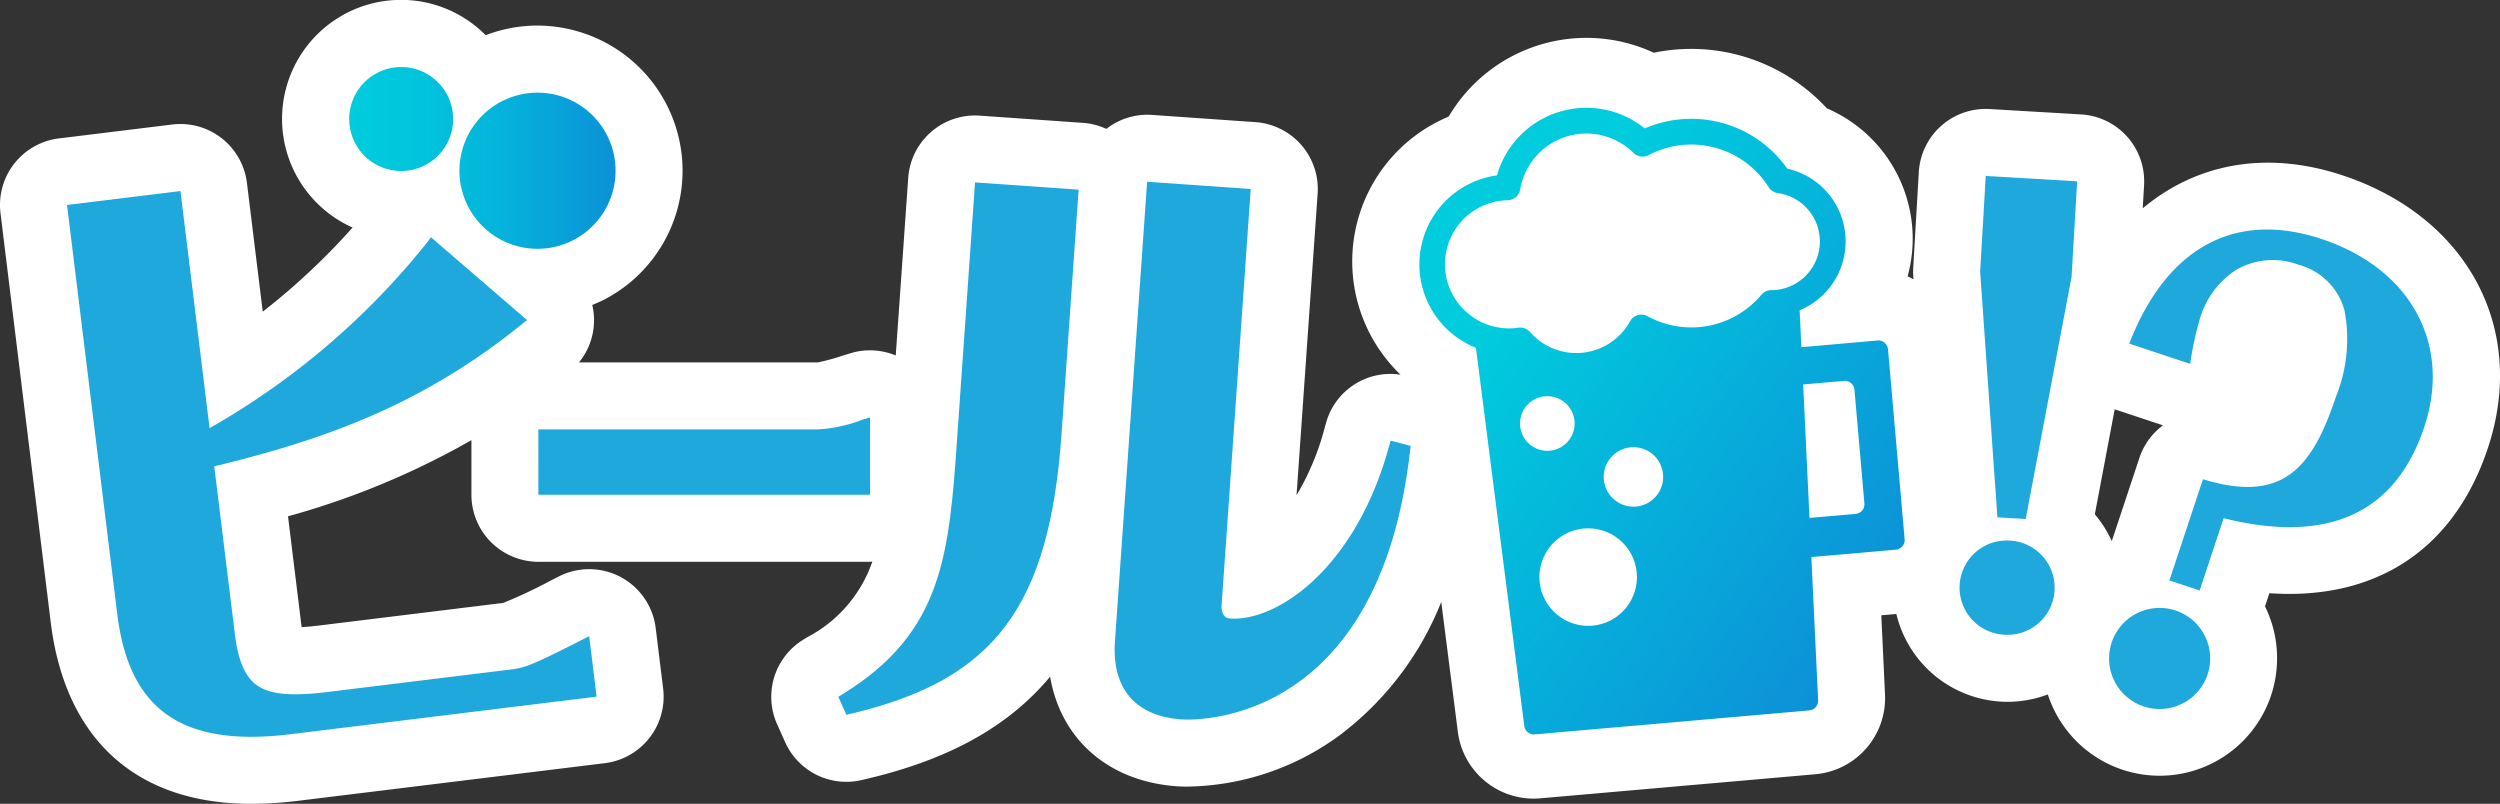 <svg xmlns="http://www.w3.org/2000/svg" xmlns:xlink="http://www.w3.org/1999/xlink" width="186.493" height="59.963" viewBox="0 0 186.493 59.963"><rect x="0" y="0" width="186.493" height="59.963" fill="#333333" stroke="none"/><defs><linearGradient id="a" y1="0.5" x2="1" y2="0.5" gradientUnits="objectBoundingBox"><stop offset="0" stop-color="#0cd"/><stop offset="0.235" stop-color="#01c5dc"/><stop offset="0.555" stop-color="#04b4db"/><stop offset="0.922" stop-color="#0a98d8"/><stop offset="1" stop-color="#0c91d8"/></linearGradient><linearGradient id="b" x1="0.161" y1="0.318" x2="0.823" y2="0.938" gradientUnits="objectBoundingBox"><stop offset="0" stop-color="#0cd"/><stop offset="1" stop-color="#0c91d8"/></linearGradient></defs><g transform="translate(93.246 29.981)"><g transform="translate(-93.246 -29.981)"><g transform="translate(0 0)"><path d="M174.753,13.082c-5.65-1.876-10.882-.913-14.911,2.459l.1-1.723a5,5,0,0,0-4.7-5.283l-6.82-.4a5,5,0,0,0-5.284,4.7L142.72,20a5.127,5.127,0,0,0,.005.62l.015.217c-.145-.076-.287-.16-.438-.222A10.589,10.589,0,0,0,136.277,8.08a13.761,13.761,0,0,0-12.91-4.146,11.931,11.931,0,0,0-15.3,4.764,11.709,11.709,0,0,0-3.59,19.253,4.984,4.984,0,0,0-5.56,3.6l-.115.419a19.557,19.557,0,0,1-2.084,4.977l1.574-22.5a5,5,0,0,0-4.64-5.336l-7.727-.54a4.957,4.957,0,0,0-3.393,1.045,4.99,4.99,0,0,0-1.717-.449l-7.728-.54a5,5,0,0,0-5.336,4.639L66.82,26.518a4.987,4.987,0,0,0-3.393-.162l-.584.179a16.173,16.173,0,0,1-1.83.5H43.189a4.96,4.96,0,0,0,.993-4.285c.338-.139.674-.284,1-.458a10.824,10.824,0,0,0-1.93-19.906,10.735,10.735,0,0,0-7.022.24A8.877,8.877,0,1,0,26.3,16.974a50.587,50.587,0,0,1-6.7,6.276l-1.18-9.609a5,5,0,0,0-5.571-4.353L4.391,10.326A5,5,0,0,0,.037,15.9L3.784,46.42c1.073,8.733,6.383,13.543,14.953,13.543a29.547,29.547,0,0,0,3.56-.232l22.817-2.8a5,5,0,0,0,4.354-5.572l-.555-4.51A5,5,0,0,0,41.687,43l-.6.306a36.21,36.21,0,0,1-3.55,1.67l-13.7,1.682c-.563.069-1,.106-1.337.123l-.015-.114-1-8.152a59.419,59.419,0,0,0,13.682-5.681v4.074a5,5,0,0,0,5,5H64.9c.06,0,.116-.015.175-.017a10.054,10.054,0,0,1-4.835,5.633l-.328.2a5,5,0,0,0-1.946,6.29l.6,1.342a5,5,0,0,0,5.711,2.834l.358-.084c6.1-1.435,10.566-3.87,13.7-7.626.795,4.646,4.324,7.815,9.48,8.176.09.006.355.023.765.023a19.628,19.628,0,0,0,11.384-3.852,23.1,23.1,0,0,0,7.548-9.922l1.237,9.669a5.7,5.7,0,0,0,5.662,5c.169,0,.339-.007.51-.023L135.4,57.758a5.7,5.7,0,0,0,5.215-5.968L140.34,45.9l1.124-.1a8.529,8.529,0,0,0,7.807,6.538c.163.01.325.015.487.015a8.494,8.494,0,0,0,3.005-.55,8.764,8.764,0,1,0,16.2-6.572l.325-.979c7.963.548,13.791-3.259,16.307-10.845C188.538,24.536,184.08,16.176,174.753,13.082ZM159.59,34.169l-2.058,6.2a8.513,8.513,0,0,0-1.264-2.005l1.482-7.83,3.6,1.195A4.976,4.976,0,0,0,159.59,34.169Z" fill="#fff"/><path d="M64.9,31.133l-.582.18a10.88,10.88,0,0,1-3.305.72H40.161v4.874H64.9Z" fill="#1fa8db"/><path d="M103.735,32.871l-.115.421c-2.538,9.255-8.456,13.074-11.821,12.846a.6.6,0,0,1-.53-.275,1.326,1.326,0,0,1-.136-.782L93.3,14.1l-7.728-.54-2.4,34.277c-.246,3.517,1.52,5.587,4.973,5.829.051,0,.2.012.43.012,2.477,0,14.441-1,16.61-20.036l.043-.379Z" fill="#1fa8db"/><path d="M71.415,32.487C70.8,41.308,70.4,47.135,62.862,51.779l-.328.2.6,1.341.356-.083c10.691-2.515,14.8-7.981,15.7-20.888l1.273-18.2-7.728-.54Z" fill="#1fa8db"/><path d="M43.951,47.457l-.6.305c-3.462,1.761-4.143,2.045-5.207,2.176L24.438,51.62c-2.592.318-4.116.2-5.095-.385-1-.6-1.564-1.822-1.826-3.959L15.983,34.787c8.412-2.036,15.549-4.644,22.891-10.555l.441-.356L32.151,17.7l-.3.4A56.455,56.455,0,0,1,15.634,31.938L13.461,14.251,5,15.289,8.747,45.81c.768,6.249,3.885,9.153,9.99,9.153a24.336,24.336,0,0,0,2.951-.195l22.817-2.8Z" fill="#1fa8db"/><path d="M33.635,10.009A3.877,3.877,0,1,1,31.058,5.17,3.877,3.877,0,0,1,33.635,10.009Zm8.16-2.843a5.824,5.824,0,1,0,3.871,7.27A5.824,5.824,0,0,0,41.795,7.166Z" fill="url(#a)"/><path d="M148.131,13.127l-.417,7.122v.018L149,38.59l2.112.124,3.421-18.065.417-7.123Z" fill="#1fa8db"/><path d="M149.959,40.329a3.517,3.517,0,1,0-.411,7.021c.07,0,.14.007.21.007a3.517,3.517,0,0,0,.2-7.028Z" fill="#1fa8db"/><path d="M173.179,17.827c-6.365-2.111-11.416.554-14.223,7.506l-.119.3,4.542,1.507.056-.349a23.41,23.41,0,0,1,.691-3.079,6.509,6.509,0,0,1,2.713-3.6,5.489,5.489,0,0,1,4.66-.353,4.831,4.831,0,0,1,3.384,3.358,11.371,11.371,0,0,1-.619,6.445c-1.738,5.238-3.875,7.942-9.651,6.269l-.278-.081L161.83,43.3l2.258.749,1.789-5.392c7.79,1.941,12.826-.354,14.971-6.818C182.9,25.659,179.815,20.029,173.179,17.827Z" fill="#1fa8db"/><path d="M162.288,45.541a3.77,3.77,0,1,0,2.183,1.887A3.742,3.742,0,0,0,162.288,45.541Z" fill="#1fa8db"/><g transform="translate(5 5.215)"><path d="M135.059,20.185l-5.682.5-.13-2.753a5.56,5.56,0,0,0-.924-10.565,8.751,8.751,0,0,0-10.632-3,6.928,6.928,0,0,0-11.02,3.5A6.7,6.7,0,0,0,105.1,20.728l3.609,28.215a.719.719,0,0,0,.777.626l20.485-1.792a.72.72,0,0,0,.656-.751l-.506-10.695a.56.56,0,0,0,.082,0l6.224-.544a.72.72,0,0,0,.654-.78L135.839,20.84A.72.72,0,0,0,135.059,20.185ZM104.8,18.39a4.776,4.776,0,0,1,2.356-8.652c.106-.009.213-.013.318-.015a.961.961,0,0,0,.926-.8,5.008,5.008,0,0,1,8.458-2.73.96.96,0,0,0,1.123.165A6.827,6.827,0,0,1,126.94,8.75a.961.961,0,0,0,.68.438,3.64,3.64,0,0,1-.185,7.231c-.1.009-.2.01-.306.011a.961.961,0,0,0-.731.343,6.823,6.823,0,0,1-8.5,1.6.96.96,0,0,0-1.3.377,4.579,4.579,0,0,1-7.464.8.96.96,0,0,0-.807-.325c-.019,0-.038,0-.057.006-.093.014-.188.026-.283.034A4.752,4.752,0,0,1,104.8,18.39Zm29.279,13.949a.72.72,0,0,1-.654.78l-3.443.3-.471-9.954h0l3.046-.267a.72.72,0,0,1,.78.655Z" fill="url(#b)"/><circle cx="2.038" cy="2.038" r="2.038" transform="translate(108.388 24.339)" fill="#fff"/><circle cx="3.638" cy="3.638" r="3.638" transform="translate(109.835 34.196)" fill="#fff"/><circle cx="2.219" cy="2.219" r="2.219" transform="translate(114.631 28.143)" fill="#fff"/></g></g></g></g></svg>